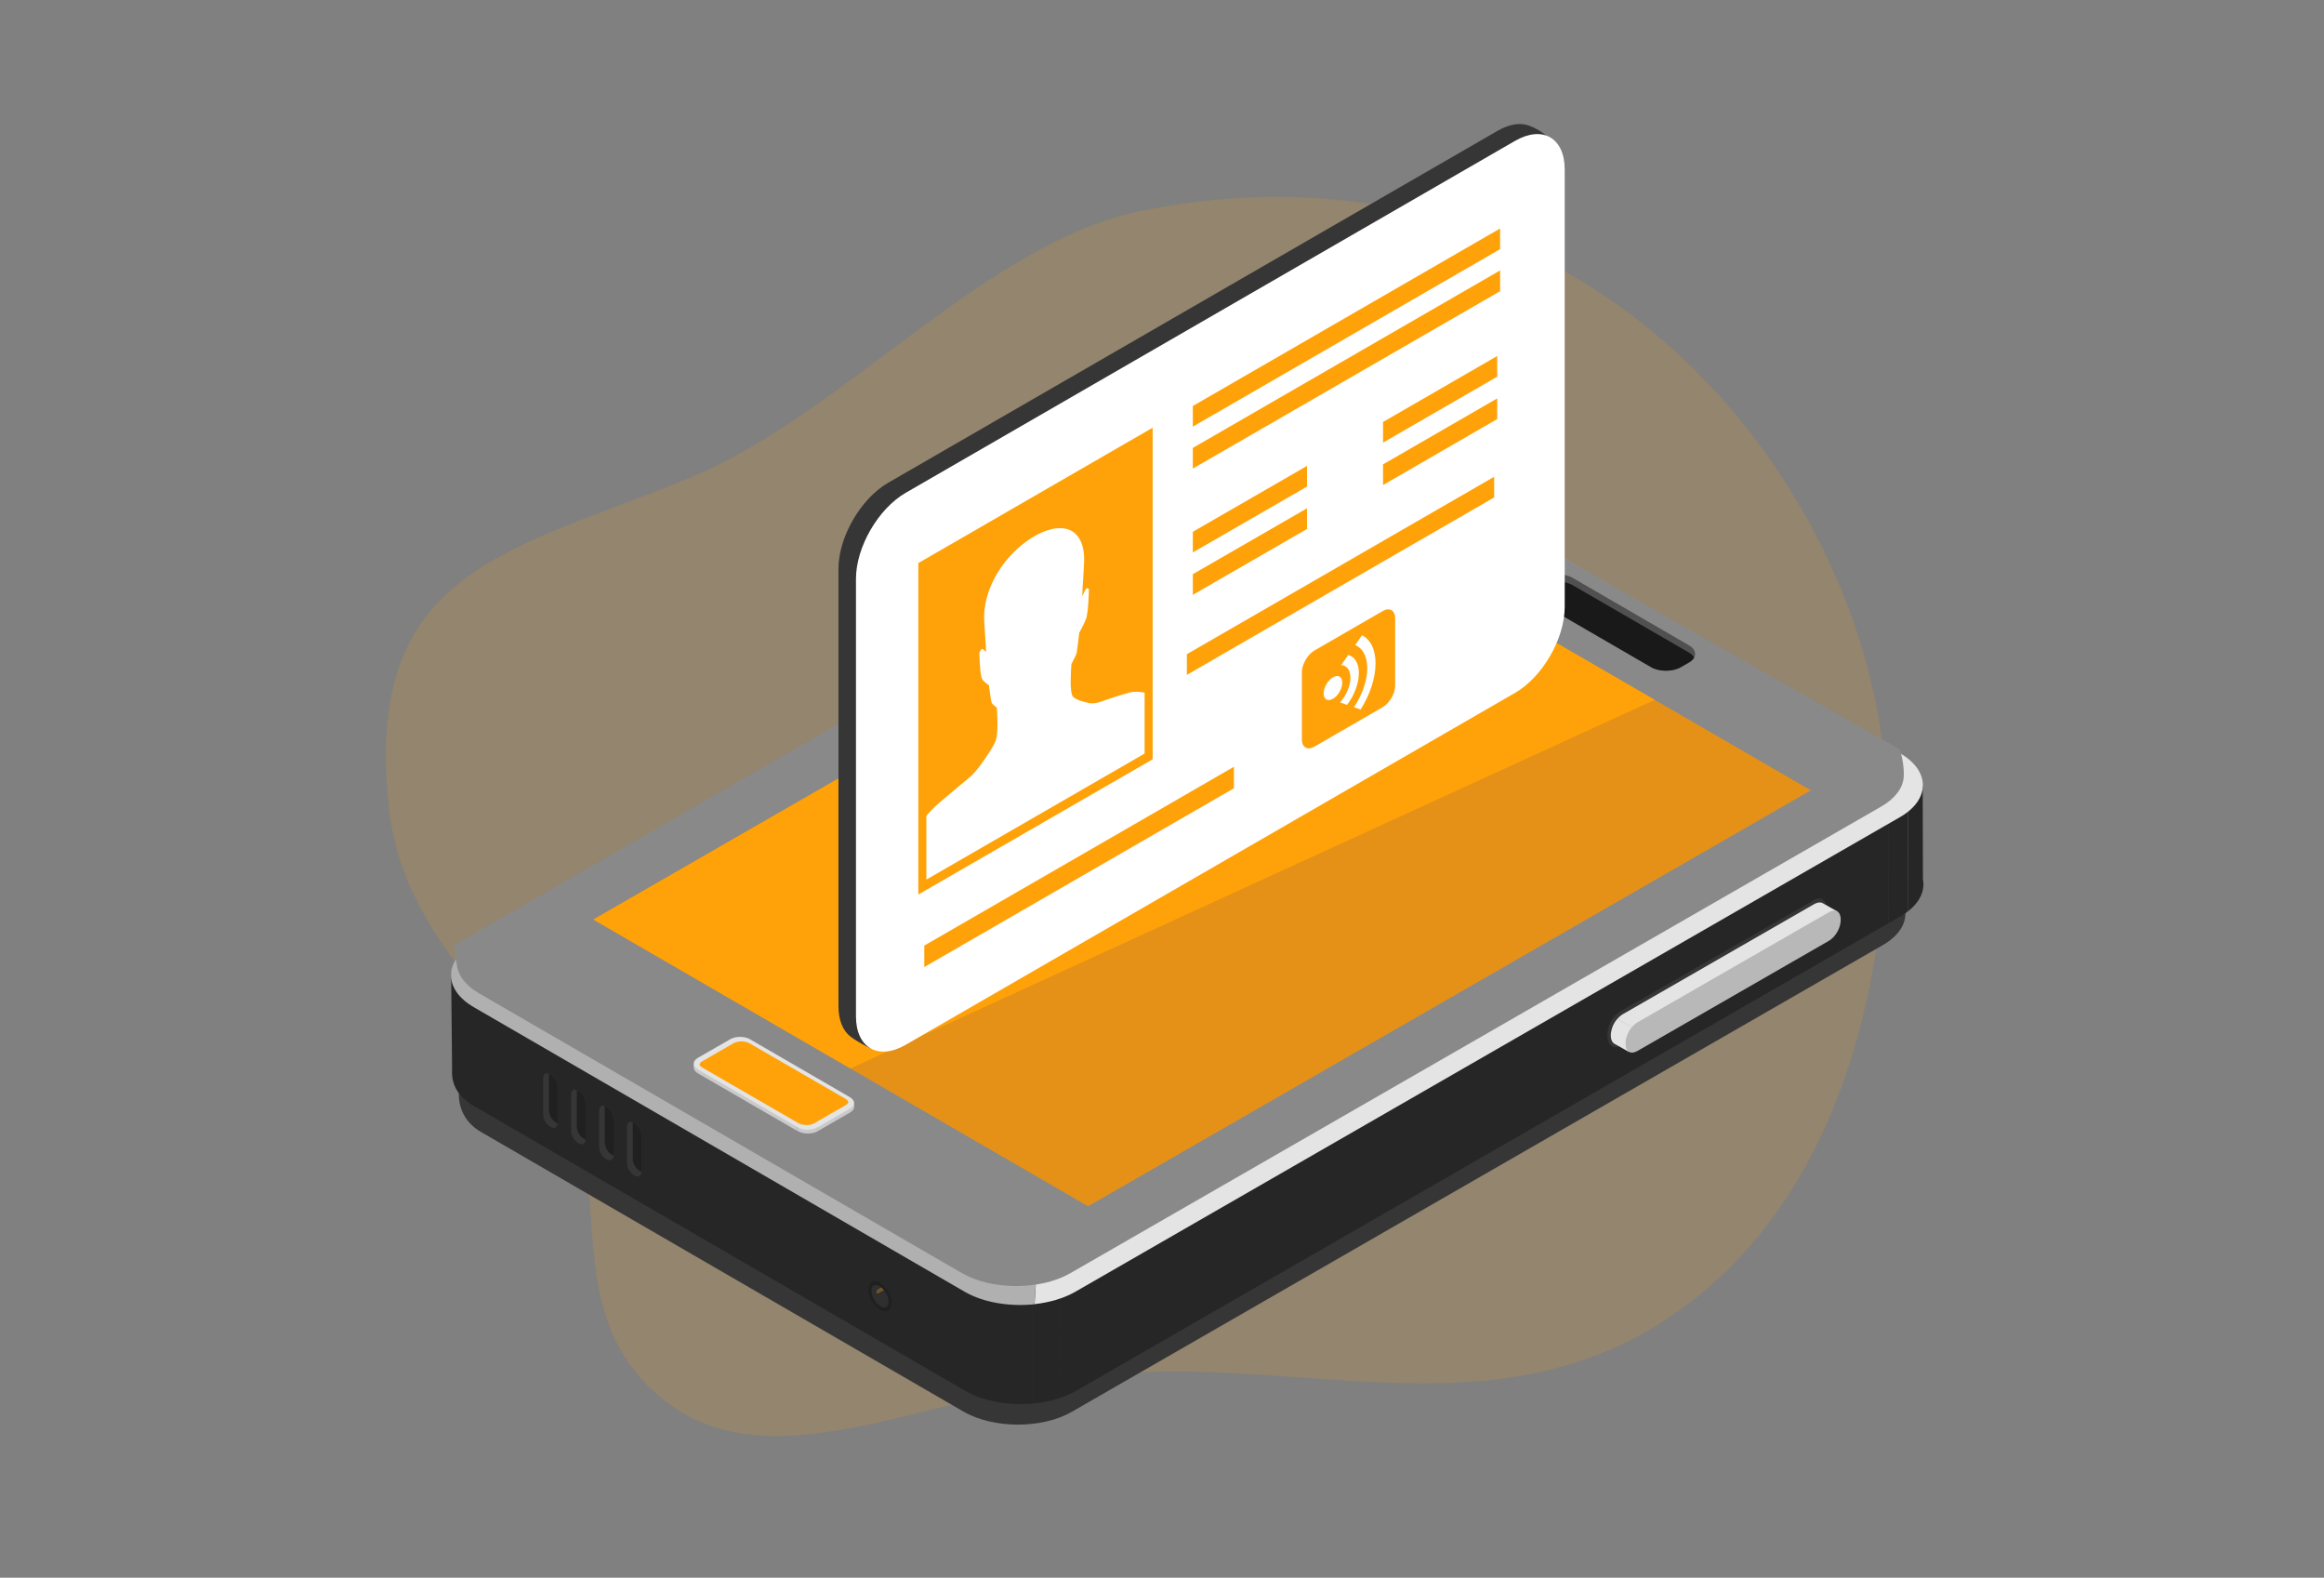 <svg version="1.1" id="Layer_1" xmlns="http://www.w3.org/2000/svg" x="0" y="0" viewBox="0 0 1990.4 1350.8" xml:space="preserve"><rect x="0" y="0" width="1990.4" height="1350.8" fill="#808080" stroke="none"/><style>.st1{fill:#363636}.st2{fill:#262626}.st4{fill:#e4e4e4}.st7{fill:#ffa209}.st13{fill:#202020}.st15{fill:#cacaca}.st19{fill:#fff}</style><path d="M1615.9 691.7c0 155.2-41.9 330.5-173.9 427.6-155.8 114.6-326.9 39-501.7 58.4-157.6 17.5-298.8 106-391.5 2.4-59.4-66.4-30-159.2-57.8-215.7-49.1-99.7-145.3-154.2-158.1-273.9-22-205.5 105.7-218 260.7-282.7C723 353.7 844.7 207.1 978.3 180.3c393-78.6 637.6 253.5 637.6 511.4z" opacity=".15" fill="#ffa209"/><path class="st1" d="M392.2 834.8l.9 101.1-.1.4c-.3 11 4.3 24.4 18.8 32.8l413.4 239.5c25.5 14.8 67.4 14.9 92.9.1l694.6-399.6c14.7-8.5 20.9-20 18.8-31.1l-.3-103.7-1239 160.5z"/><path class="st2" d="M1646.9 752.8l-.2-80.8-12.6 1.6-.2 106.8c10.5-8 14.9-18 13-27.6zm-714.1 10.4l-.6 421.5 685.2-394.2.2-114.8z"/><path class="st2" d="M1617.4 790.5l10.4-6c2.2-1.3 4.3-2.7 6.1-4.1l.2-106.8-16.5 2.1-.2 114.8zm-709.5 406.4l.7-430.7-24.1 3.1-.7 432.4c8.4-.6 16.6-2.2 24.1-4.8z"/><path class="st2" d="M921.3 1191l10.9-6.3.6-421.5-24.3 3.1-.7 430.7c4.9-1.7 9.4-3.7 13.5-6zm-89.5 2.5c8.1 3.8 17.5 6.4 27.2 7.7l.7-428.7-27.2 3.5-.7 417.5zm52 8.3l.7-432.4-24.8 3.2-.7 428.7c8.1.9 16.5 1.1 24.8.5z"/><path class="st2" d="M386.4 833l.5 51.8.3 31c-.8 11.9 4.3 22.9 19.1 31.4l420.5 243.7c1.6.9 3.3 1.8 5.1 2.7l.6-417.5L386.4 833z"/><path d="M405.8 807.7c-26 15-26.1 39.5-.1 54.6L826.2 1106c16.2 9.4 38.8 12.9 59.8 10.7l36-606-516.2 297z" fill="#b0b0b0"/><path class="st4" d="M886.1 1116.6c12.7-1.4 24.9-4.9 34.7-10.5l706.5-406.5c26-15 26.1-39.5.1-54.6l-420.5-243.7c-26-15-68.5-15.1-94.5-.1L922 510.7l-35.9 605.9z"/><path d="M1105 397.2c25.6-14.7 67.4-14.7 92.9.1l429.4 244.5s4.1 13.7 3.1 24.1c-.9 9-7.3 17.8-19.1 24.6l-694.6 399.6c-25.6 14.7-67.4 14.7-92.9-.1L410.3 850.5c-11-6.4-17.3-14.5-18.8-22.9-2-11-2.5-18.5-2.5-18.5l716-411.9z" fill="#898989"/><path fill="#e59117" d="M931.9 1032.8l619-356.1-423.8-245.5-618.9 356.1z"/><path class="st7" d="M728.3 914.8l688.8-315.6-290-168-618.9 356.1z"/><path d="M1321.5 494.7c7-4 18.4-4 25.3 0l99.7 57.8c7 4 7 10.6 0 14.6l-7.1 4.1c-7 4-18.4 4-25.3 0l-99.7-57.8c-7-4-7-10.6 0-14.6l7.1-4.1z" fill="#505050"/><path d="M1314.5 505.1l7.1-4.1c7-4 18.4-4 25.3 0l99.7 57.8c2.1 1.2 3.5 2.7 4.4 4.2-.8 1.5-2.3 3-4.4 4.2l-7.1 4.1c-7 4-18.4 4-25.3 0l-99.7-57.8c-2.1-1.2-3.5-2.7-4.4-4.2.8-1.6 2.3-3 4.4-4.2z" fill="#191919"/><path d="M1162.4 405.2c10.3-5.9 27-5.9 37.3.1 10.3 6 10.3 15.6 0 21.5s-27 5.9-37.3-.1c-10.3-5.9-10.3-15.6 0-21.5z" fill="#5e5e5e"/><path d="M1204.7 414.8c2.5 4.3.4 8.8-5.5 12.2-9.6 5.5-25.2 5.5-34.8-.1-2.5-1.5-4.4-3.2-5.5-5-2.5-4.3-.4-8.8 5.5-12.2 9.6-5.5 25.2-5.5 34.8.1 2.6 1.4 4.5 3.1 5.5 5z" fill="#323232"/><path d="M1201.6 418.3c2.4 4.1-1.9 7.3-4.6 8.9-8.8 5.1-23.6 5-32.4-.1-2.1-1.2-3.7-2.7-4.6-4.2-2.4-4.1 1.9-7.3 4.6-8.9 8.8-5.1 23.6-5 32.4 0 2.2 1.4 3.8 2.8 4.6 4.3z" fill="#292929"/><path class="st13" d="M1198.2 421.9c.9 2.1-.9 4.1-3.2 5.4-8 4.6-22 4.6-29.9 0-1.7-1-3.1-2.2-3.7-3.3-1.2-2.1 1.3-4.2 3.7-5.6 8-4.6 22-4.6 29.9 0 1.7 1.1 2.5 2.4 3.2 3.5z"/><path d="M1192.3 423.9c.8 1.8-.6 3.5-2.4 4.5-6.2 3.5-16.9 3.3-23.1-.3-1.3-.8-2.1-1.5-2.5-2.4-.8-2 .7-3.4 2.5-4.4 6.2-3.5 17-3.5 23.1 0 1.4.8 2.1 1.8 2.4 2.6z" fill="#9baab7"/><path class="st15" d="M683.4 968.5c4.6 2.6 12 2.7 16.7.2l.1-43.2-17.5-9.8-.1 52.3.8.5z"/><path class="st15" d="M700.3 968.5l27.8-16c2.3-1.3 3.4-3 3.5-4.7.1-1.8-.4-4.9-.4-4.9l-31.1-17.4-.1 43.2c.1-.1.2-.1.3-.2zm-106-53.6c.3 1.5 1.4 2.9 3.4 4.1l84.8 49.1.1-52.3-40.1-22.5c-4.6-2.7-12.2-2.7-16.9 0l-31.5 18.1c0-.1-.2 1.4.2 3.5z"/><path class="st4" d="M625.4 889.8c4.7-2.7 12.3-2.7 16.9 0l85.6 49.6c4.6 2.7 4.6 7.1 0 9.8l-27.8 16c-4.7 2.7-12.3 2.7-16.9 0l-85.6-49.6c-4.6-2.7-4.6-7.1 0-9.8l27.8-16z"/><path class="st7" d="M726.2 942.6c.3.5.4 1 .2 1.6-.3.7-1 1.4-2.1 2l-26.7 15.4c-3.8 2.2-10.1 2.2-13.9 0L601.4 914c-.9-.5-1.5-1.1-1.9-1.7-1-1.7 1-3.1 1.9-3.6l26.7-15.4c3.8-2.2 10.1-2.2 13.9 0l82.3 47.6c.9.5 1.6 1.1 1.9 1.7z"/><path class="st1" d="M1553.3 770.8c14.4-8.3 16.6 20.4 2.1 28.7-55.4 31.8-110.7 63.7-166.1 95.5-16.3 8.7-16.6-20.4-2.1-28.7 55.4-31.8 110.7-63.6 166.1-95.5z"/><path class="st4" d="M1390.3 868.1c-2 1.1-3.7 2.6-5.1 4.3l27.4 15.9 8.6-5.8-27.9-16.1c-1 .5-2 1.1-3 1.7zm-7.9 25.4l12.2 6.9 17.9-12.1-27.4-15.9c-6.3 7.2-7.2 18.1-2.7 21.1zm38.8-11l152.1-102.3-12.6-7.1c-1.7-.8-4.2-.6-7.3 1.2-53.4 30.7-106.7 61.4-160.1 92.1l27.9 16.1z"/><path d="M1565.9 781.3c14.2-8.2 14.1 16.4 0 24.5-54.4 31.3-108.8 62.6-163.1 93.8-14.2 8.2-14.1-16.4 0-24.5 54.3-31.2 108.7-62.5 163.1-93.8z" fill="#b8b8b8"/><path class="st13" d="M743.7 1104.1c0-6.4 4.5-9 10-5.8s10 11 10 17.3c0 6.4-4.5 9-10 5.8-5.6-3.1-10-10.9-10-17.3z"/><path d="M758.7 1107c1.5 2.5 2.3 5.2 2.3 7.6 0 2.2-.7 3.8-2 4.5-1.3.7-3 .5-4.9-.6-2-1.2-4-3.2-5.4-5.8-1.5-2.5-2.3-5.2-2.3-7.6 0-2.2.7-3.8 2-4.5 1.3-.7 3-.5 4.9.6 2 1.3 3.9 3.3 5.4 5.8z" fill="#2f2f2f"/><path d="M751.9 1107.5c1.7-1 3.4-1.9 5.1-2.9-.7-.9-1.5-1.6-2.2-2.3-.9.5-1.9 1.1-2.8 1.6-1.7 1.4-1.7 4-.1 3.6z" fill="#6e5425"/><path class="st1" d="M537 995.6c0 9.6 12.4 16.7 12.4 7.2v-30.6c0-9.6-12.4-16.7-12.4-7.2v30.6z"/><path class="st13" d="M549.4 972.2v31.1c-3.5-1.2-7.5-5.9-7.5-11.4v-31.1c3.5 1.3 7.5 6 7.5 11.4z"/><path class="st1" d="M513.1 981.7c0 9.6 12.4 16.7 12.4 7.2v-30.6c0-9.6-12.4-16.7-12.4-7.2v30.6z"/><path class="st13" d="M525.5 958.3v31.1c-3.5-1.2-7.5-5.9-7.5-11.4v-31.1c3.4 1.3 7.5 6 7.5 11.4z"/><path class="st1" d="M489.1 968c0 9.6 12.4 16.7 12.4 7.2v-30.6c0-9.6-12.4-16.7-12.4-7.2V968z"/><path class="st13" d="M501.5 944.6v31.1c-3.5-1.2-7.5-5.9-7.5-11.4v-31.1c3.5 1.2 7.5 5.9 7.5 11.4z"/><path class="st1" d="M465.2 954.1c0 9.6 12.4 16.7 12.4 7.2v-30.6c0-9.6-12.4-16.7-12.4-7.2v30.6z"/><path class="st13" d="M477.6 930.7v31.1c-3.5-1.2-7.5-5.9-7.5-11.4v-31.1c3.4 1.3 7.5 5.9 7.5 11.4z"/><path class="st1" d="M1282.6 584.7l-536.7 313s-9.5-4.2-17.3-10c-6.5-4.9-10.5-13.9-10.5-26.2V487c0-27.1 19-60 42.5-73.6l522-301.4c10.3-5.9 19.7-7.2 27-4.4 9.4 3.5 14.4 8.3 14.4 8.3l1.1 395.1c0 27.2-19.1 60.2-42.5 73.7z"/><path class="st19" d="M1297.6 593.2l-522 301.4c-23.5 13.5-42.5 2.6-42.5-24.5V495.6c0-27.1 19-60 42.5-73.6l522-301.4c23.5-13.5 42.5-2.6 42.5 24.5v374.5c0 27.2-19 60.1-42.5 73.6z"/><path class="st7" d="M1056.8 674.9L791.6 828v-18.4l265.2-153.1zm228-461.6l-263.2 152v-17.7l263.2-152zm0 36l-263.2 151.9v-17.7l263.2-152zm-5.1 176.6l-263.2 151.9v-17.7l263.2-151.9zm-160.3-9.3l-97.8 56.4v-17.7l97.8-56.4zm162.9-94.1l-97.8 56.5v-17.7l97.8-56.5zm-162.9 130.4l-97.8 56.4v-17.7l97.8-56.4zm162.9-94.1l-97.8 56.5v-17.7l97.8-56.5zm-295.1 7.4v283.9L786.5 765.9V482.1z"/><path class="st19" d="M980.3 593.1v52.1L793.4 753.1v-54.6c3.2-3.9 6.7-7.4 10.4-10.6 10.3-8.9 19.7-16.6 25.2-21.1 3.4-2.8 6.6-6.2 9.5-10.1 5-6.8 12.5-17.5 14.3-22.6 2.3-6.8 1.4-22.3.9-28.3-2.5-1.8-4.3-3.4-4.5-4.4-.8-3.9-1.6-9.1-2.2-14.6 0 0-5.1-3.5-6-5.7-1.9-4.4-2.2-22.4-2.2-22.4s1.3-2.6 2.1-3c.6-.3 1.6.7 1.6.7l2 1.8c0-7.2-1.9-25-1.6-31.9.9-23.8 16.5-50.4 40.4-65.6.8-.5 1.6-.9 2.4-1.4.8-.5 1.6-.9 2.4-1.4 23.9-12.5 39.5-3.8 40.4 18.9.3 6.6-1.6 26.5-1.6 33.7l2-4.2s1-2.1 1.6-2.5c.7-.5 2.1.6 2.1.6s-.3 18.2-2.2 24.8c-.5 1.6-2 4.8-3.4 7.5s-2.7 5.1-2.7 5.1c-.7 6.3-1.4 12.4-2.2 17.2-.2 1.2-2 4.9-4.5 9.6-.5 6.5-1.4 23.1.9 27.2 1.7 3.1 9 5 14 6.1 3 .6 6.4.3 10-1 5.4-1.9 14.6-5.1 24.8-8 4.2-.9 8.7-.8 13 .2z"/><path class="st7" d="M1184.2 605.5l-58.5 33.8c-5.9 3.4-10.7.6-10.7-6.2v-57.5c0-6.8 4.8-15.2 10.7-18.6l58.5-33.8c5.9-3.4 10.7-.6 10.7 6.2v57.5c.1 6.8-4.7 15.1-10.7 18.6z"/><ellipse transform="rotate(-60 1141.61 589.084)" class="st19" cx="1141.6" cy="589.1" rx="11.3" ry="6.5"/><path class="st19" d="M1163.8 576.2c0-8.5-3.6-13.9-9.1-15.4l-6.1 8.7c4.8.2 8 4.1 8 10.8 0 7.1-3.7 15.3-8.9 21.1l6 2.1c6.2-8.1 10.1-18.3 10.1-27.3z"/><path class="st19" d="M1178.1 568c0-12.2-4.5-20.5-11.6-24.1l-5.8 8.4c6.3 2.6 10.3 9.5 10.3 19.8 0 10.9-4.5 23.2-11.4 33.4l5.7 2c7.8-12.3 12.8-26.7 12.8-39.5z"/></svg>